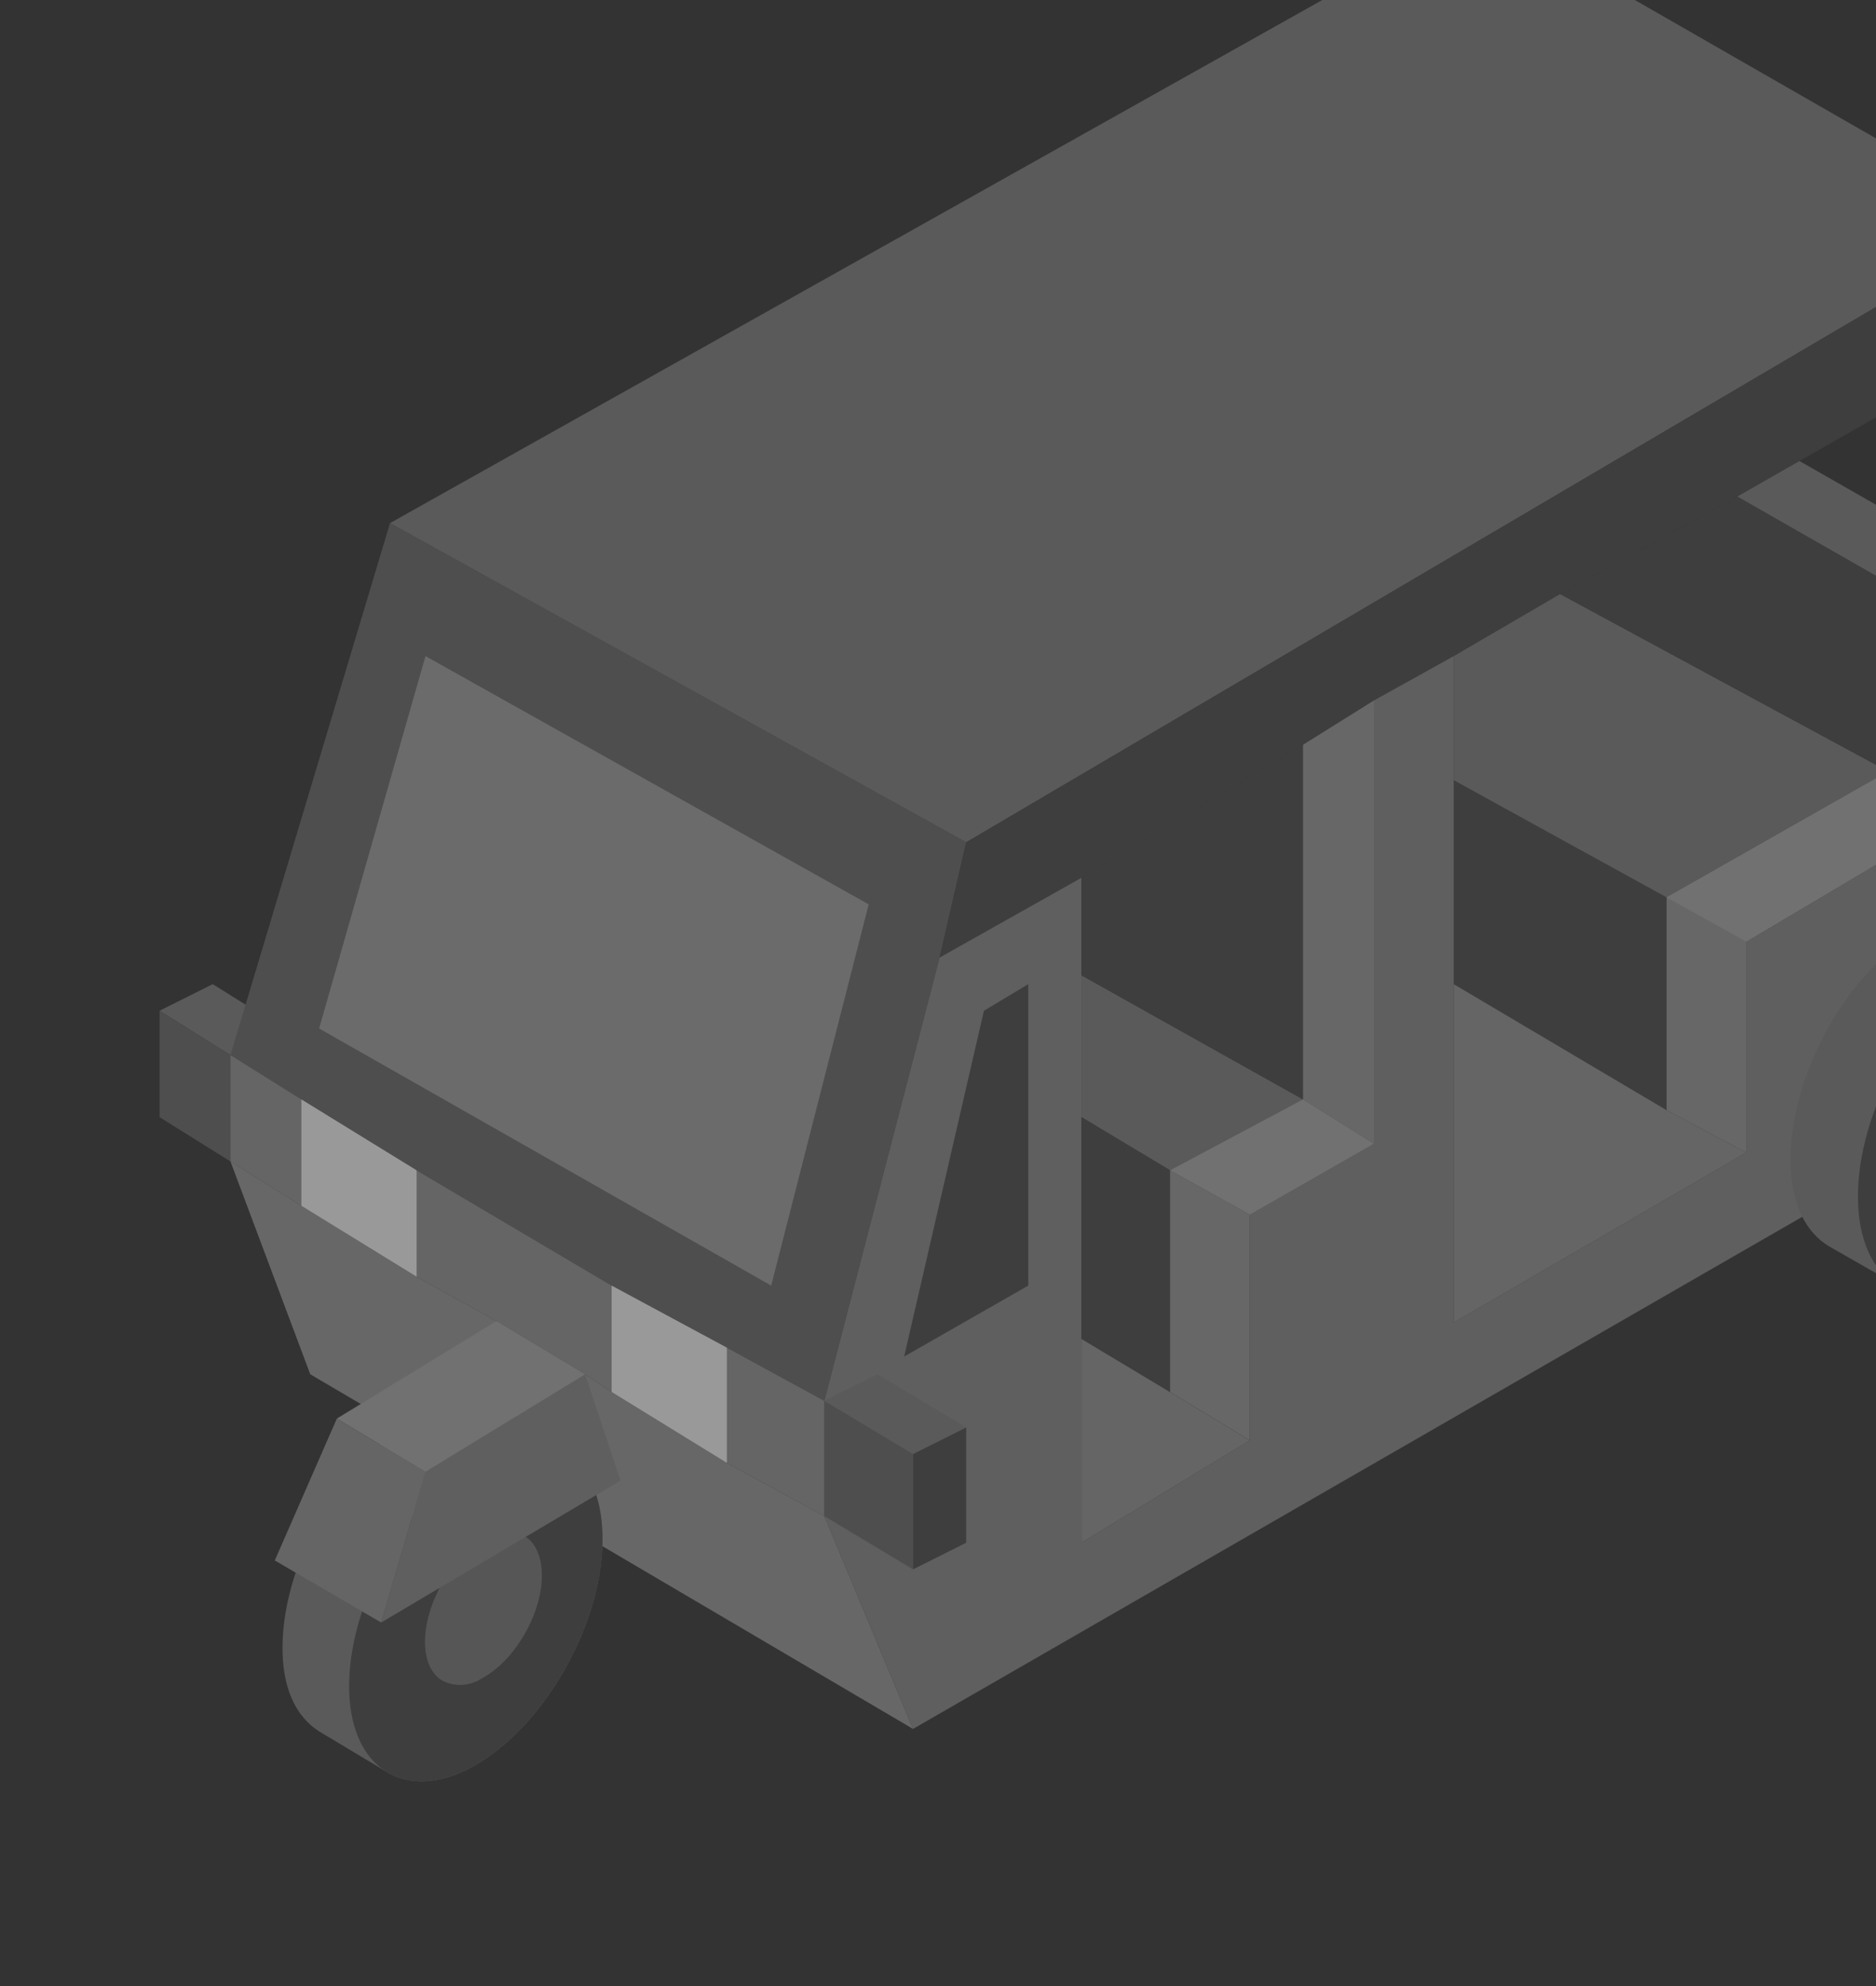 <svg width="291" height="308" viewBox="0 0 291 308" fill="none" xmlns="http://www.w3.org/2000/svg">
<rect x="0" y="0" width="291" height="308" fill="#333333" stroke="none"/>
<g opacity="0.5">
<path d="M24.75 156.75L33 152.625L44 159.5L35.75 163.625L24.75 156.75Z" fill="#818181"/>
<path d="M24.75 156.75V173.25L35.75 180.125V163.625L24.75 156.75Z" fill="#696969"/>
<path d="M35.75 180.125L48.125 213.125L141.625 268.125L127.875 235.125L112.75 226.875L94.875 215.875L90.75 213.125L77 204.875L64.625 198L46.75 187L35.75 180.125Z" fill="#9C9C9C"/>
<path d="M60.5 81.125L35.75 163.625L46.75 170.5L64.625 181.5L94.875 199.375L112.75 209L127.875 217.25L145.75 148.5L149.875 130.625L60.5 81.125Z" fill="#696969"/>
<path d="M60.5 81.125L229.625 -13.75L313.5 34.375L149.875 130.625L60.5 81.125Z" fill="#818181"/>
<path d="M313.5 34.375L149.875 130.625L145.75 148.5L167.75 136.125L202.125 115.5L213.125 108.625L225.5 101.75L242 92.125L269.5 77L279.125 71.5L298.375 60.5L310.75 53.625L323.125 46.75L313.5 34.375Z" fill="#494949"/>
<path d="M258.5 139.16V172.16L270.875 178.75V146.035L310.75 122.375L298.375 115.5L292.875 119.625L258.5 139.16Z" fill="#9C9C9C"/>
<path d="M213.125 177.375L202.125 170.5L167.75 151.25V173.25L181.5 181.5L193.875 188.375L213.125 177.375Z" fill="#818181"/>
<path d="M225.5 121V152.625L258.5 172.16V139.16L225.5 121Z" fill="#494949"/>
<path d="M49.5 159.5L66 101.75L134.75 140.25L119.625 199.375L49.5 159.5Z" fill="#A4A4A4"/>
<path d="M310.75 122.375L270.875 146.035V178.75L225.5 205.1V101.75L213.125 108.625V177.375L193.875 188.375V223.366L167.75 239.25V136.125L145.75 148.5L127.875 217.25V235.125L141.625 268.125L323.125 163.625V46.75L310.75 53.625V122.375Z" fill="#8B8B8B"/>
<path d="M193.875 223.366L181.5 215.875L167.75 207.625V239.25L193.875 223.366Z" fill="#979797"/>
<path d="M225.5 121V101.75L242 92.125L292.875 119.625L258.5 139.16L225.5 121Z" fill="#818181"/>
<path d="M225.5 152.625L258.5 172.16L270.875 178.75L225.5 205.101V152.625Z" fill="#979797"/>
<path d="M213.125 177.375V108.625L202.125 115.5L167.75 136.125V151.25L202.125 170.5L213.125 177.375ZM167.75 173.25L181.5 181.5L193.875 188.375V223.366L181.5 215.875L167.75 207.625V173.25Z" fill="#494949"/>
<path d="M258.5 139.16L270.875 146.035L310.75 122.375L298.375 115.5L292.875 119.625L258.5 139.16Z" fill="#AFAFAF"/>
<path d="M202.125 115.5V170.5L213.125 177.375V108.625L202.125 115.5Z" fill="#9C9C9C"/>
<path d="M202.125 170.5L181.5 181.5L193.875 188.375L213.125 177.375L202.125 170.5Z" fill="#AFAFAF"/>
<path d="M181.5 181.5V215.875L193.875 223.366V188.375L181.5 181.5Z" fill="#9C9C9C"/>
<path d="M292.875 119.625L298.375 115.5V82.5L279.125 71.5L269.5 77L242 92.125L292.875 119.625Z" fill="#494949"/>
<path d="M269.5 77L298.375 93.5V82.5L279.125 71.5L269.5 77Z" fill="#818181"/>
<path d="M35.75 163.625V180.125L46.75 187L64.625 198L77 204.875L90.75 213.125L94.875 215.875L112.75 226.875L127.875 235.125V217.25L112.75 209L94.875 199.375L64.625 181.5L46.75 170.5L35.75 163.625Z" fill="#979797"/>
<path d="M140.25 210.375L152.625 156.75L159.5 152.625V199.375L140.25 210.375Z" fill="#494949"/>
<path d="M46.75 170.5V187L64.625 198V181.5L46.75 170.5ZM94.875 199.375V215.875L112.75 226.875V209L94.875 199.375Z" fill="white"/>
<path d="M86.291 224.477L75.965 218.285C73.061 217.248 67.866 218.134 63.973 220.273C53.124 226.234 44.105 241.76 43.827 254.955C43.685 261.732 45.882 266.216 49.517 268.517L59.843 274.708C63.288 276.89 68.023 276.882 73.303 273.984C84.153 268.024 93.173 252.496 93.449 239.302C93.61 231.653 90.799 226.322 86.291 224.477Z" fill="#818181"/>
<path d="M93.453 239.299C93.177 252.494 84.158 268.021 73.305 273.981C68.025 276.879 63.291 276.887 59.847 274.705C56.217 272.405 54.021 267.656 54.163 260.881C54.439 247.689 63.461 232.163 74.308 226.202C78.867 223.7 83.028 223.136 86.295 224.474C90.805 226.319 93.614 231.65 93.453 239.299Z" fill="#494949"/>
<path d="M84.053 244.601C83.929 250.566 79.767 257.585 74.762 260.279C73.851 260.887 72.794 261.238 71.7 261.295C70.607 261.352 69.518 261.113 68.55 260.604C66.872 259.561 65.861 257.414 65.925 254.351C66.05 248.387 70.208 241.367 75.216 238.672C76.025 238.146 76.939 237.804 77.895 237.67C78.851 237.535 79.825 237.612 80.747 237.896C82.828 238.73 84.126 241.141 84.053 244.601Z" fill="#7A7A7A"/>
<path d="M319.565 148.486L309.111 142.511C306.186 141.536 301.011 142.531 297.164 144.752C286.441 150.939 277.75 166.65 277.75 179.847C277.75 186.626 280.041 191.063 283.723 193.287L294.176 199.261C297.665 201.37 302.398 201.263 307.618 198.254C318.34 192.067 327.033 176.355 327.033 163.158C327.033 155.507 324.112 150.235 319.567 148.486H319.565Z" fill="#818181"/>
<path d="M327.032 163.157C327.032 176.354 318.339 192.066 307.617 198.252C302.399 201.262 297.665 201.369 294.175 199.26C290.498 197.037 288.203 192.334 288.203 185.558C288.203 172.362 296.896 156.649 307.617 150.463C312.123 147.864 316.271 147.215 319.566 148.484C324.111 150.234 327.032 155.506 327.032 163.157Z" fill="#494949"/>
<path d="M96.25 229.625L90.75 213.125L66 228.25L59.125 251.625L96.25 229.625Z" fill="#8B8B8B"/>
<path d="M90.75 213.125L77 204.875L52.25 220L66 228.25L90.75 213.125Z" fill="#AFAFAF"/>
<path d="M52.25 220L42.625 242L59.125 251.625L66 228.25L52.25 220Z" fill="#979797"/>
<path d="M127.875 217.25L136.125 213.125L149.875 221.375L141.625 225.5L127.875 217.25Z" fill="#818181"/>
<path d="M127.875 217.25V235.125L141.625 243.375V225.5L127.875 217.25Z" fill="#696969"/>
<path d="M141.625 225.5L149.875 221.375V239.25L141.625 243.375V225.5Z" fill="#494949"/>
</g>
</svg>
